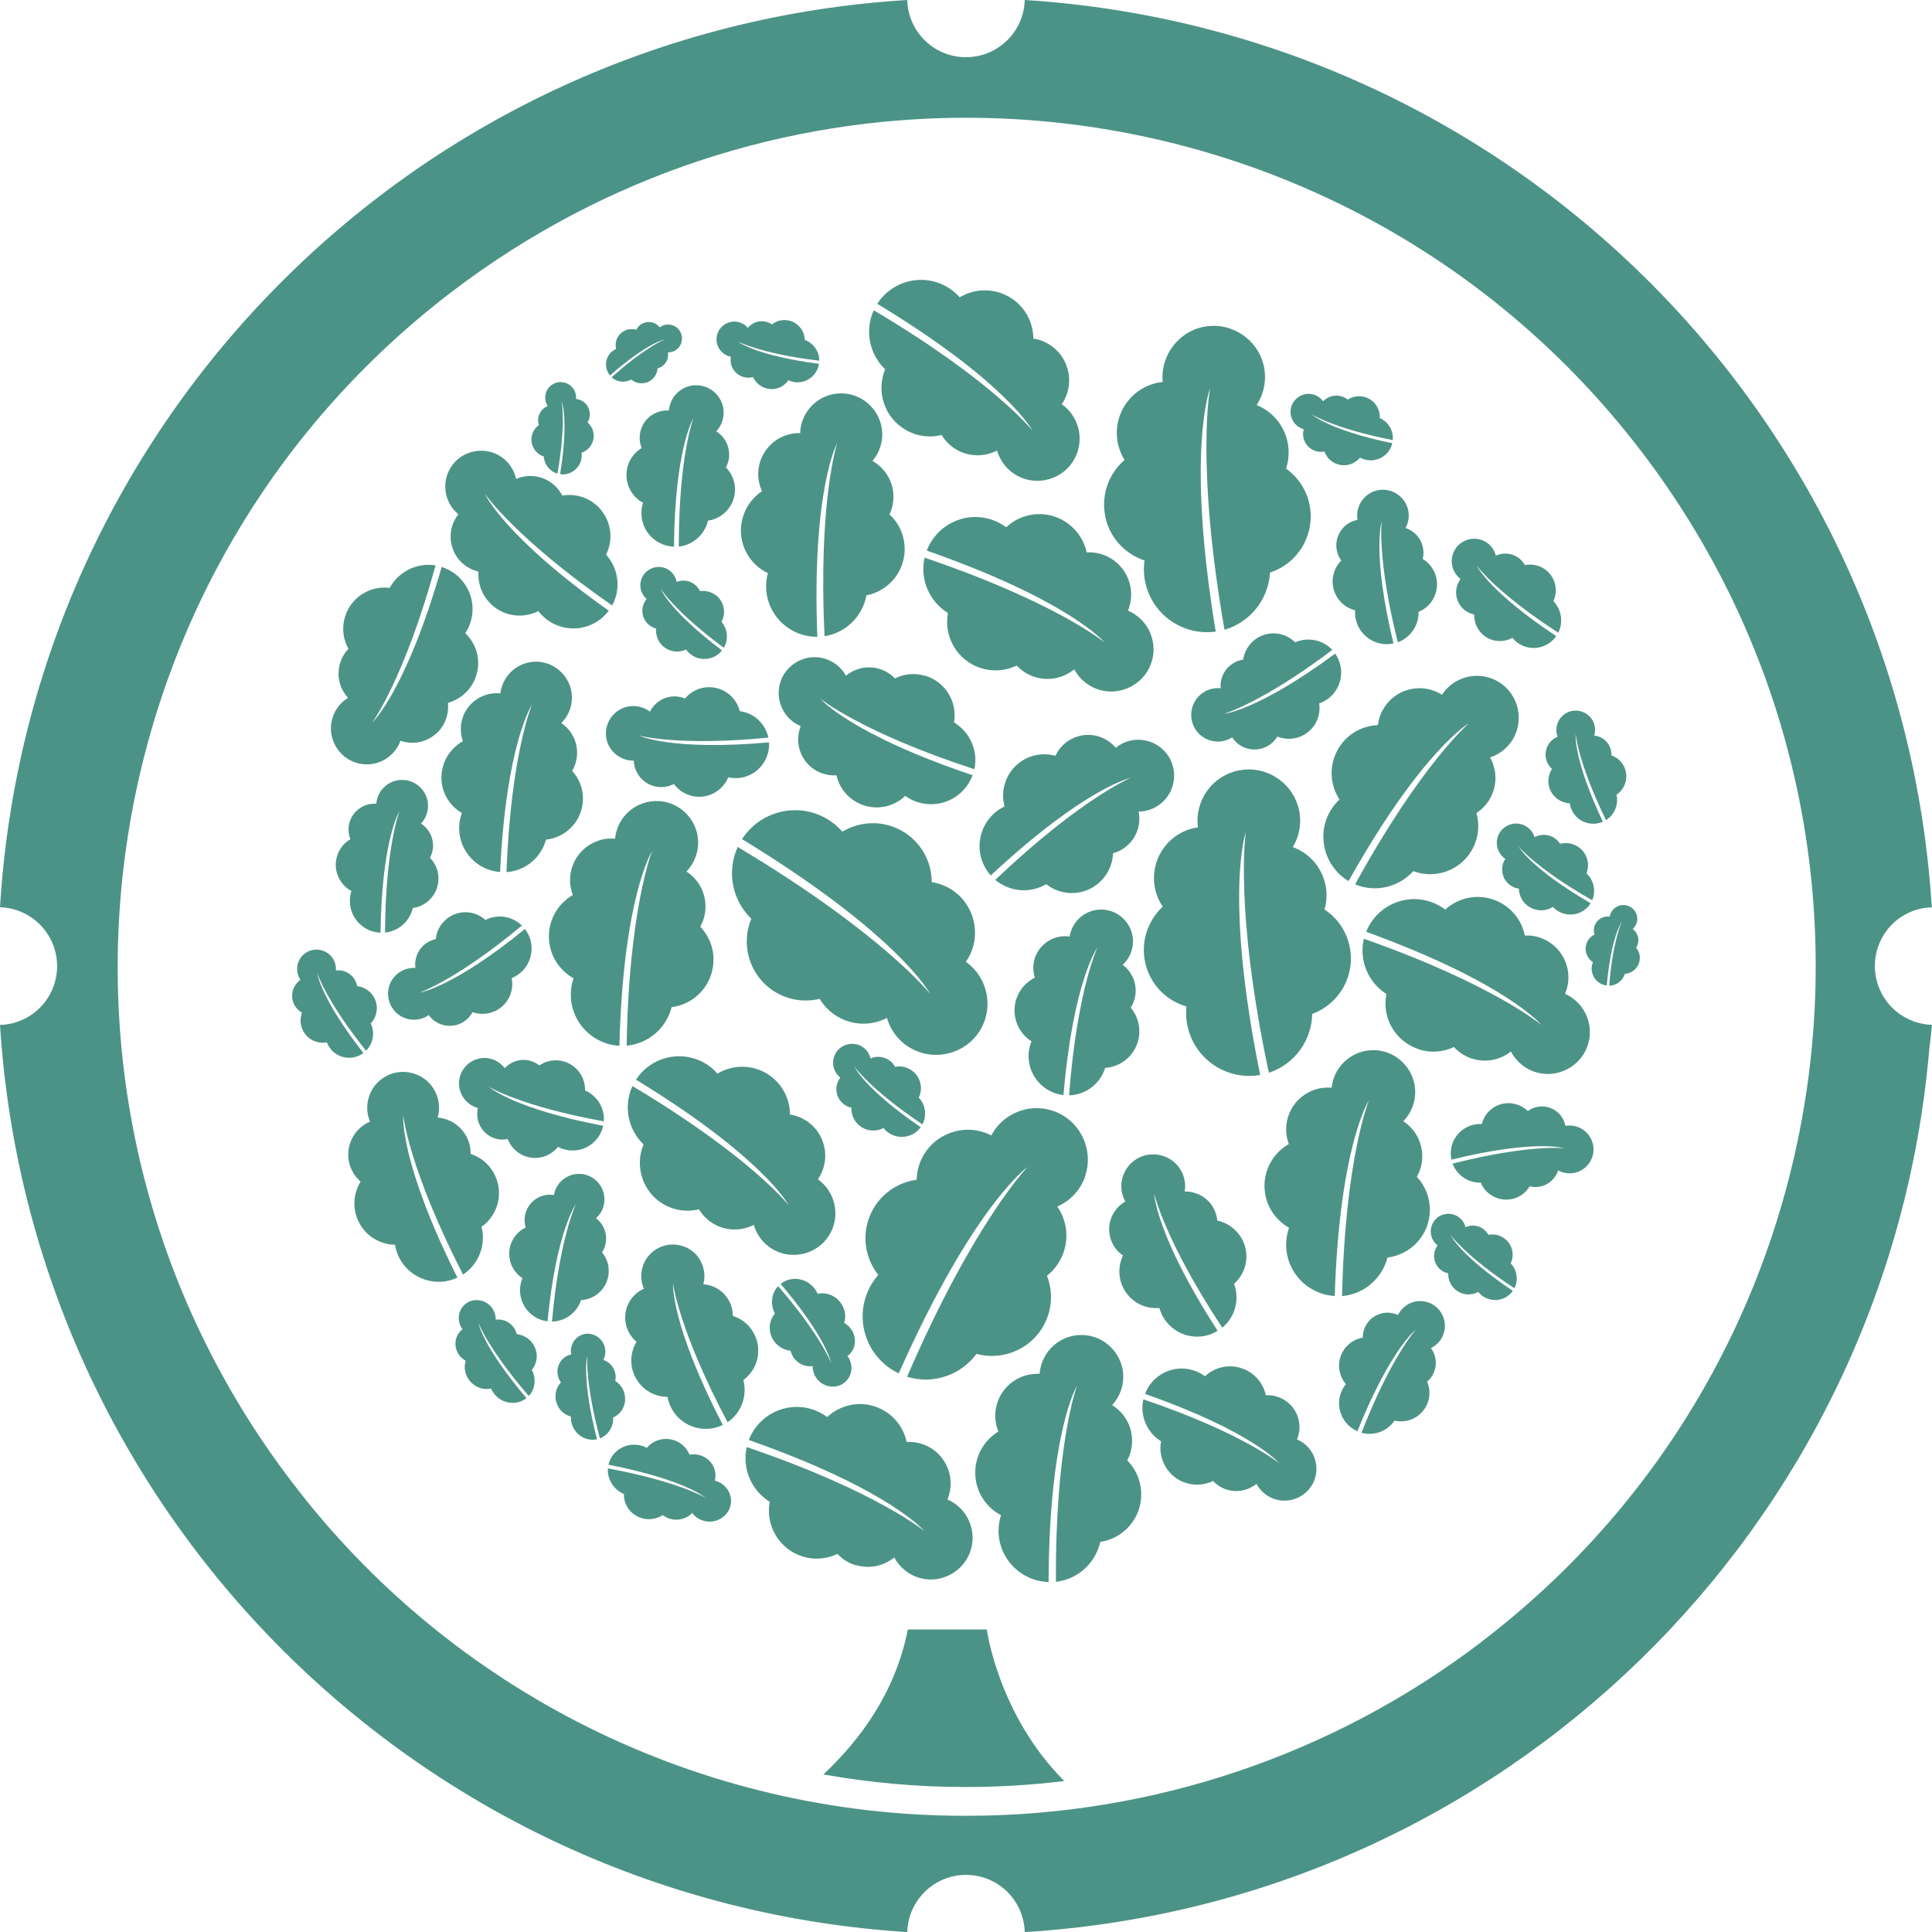 <?xml version="1.0" encoding="UTF-8"?><svg id="a" xmlns="http://www.w3.org/2000/svg" viewBox="0 0 200 200"><path d="M138.92,134.17c2.29-.19,4.16-1.83,4.71-3.99,2.47-.3,4.39-2.4,4.39-4.95,0-1.32-.52-2.52-1.35-3.41,.36-.63,.56-1.35,.56-2.13,0-1.51-.78-2.85-1.96-3.62,.83-.85,1.31-2.03,1.22-3.33-.15-2.13-1.89-3.87-4.02-4.02-2.38-.16-4.39,1.6-4.62,3.88-.13-.01-.25-.02-.38-.02-2.39,0-4.33,1.94-4.33,4.33,0,.54,.1,1.05,.28,1.52-1.5,.86-2.52,2.47-2.52,4.33s1.02,3.48,2.54,4.34c-.19,.55-.3,1.13-.3,1.74,0,2.84,2.22,5.16,5.03,5.32,.5-15.56,3.54-20.26,3.54-20.26,0,0-2.46,6-2.78,20.25Z" fill="#4c9387"/><path d="M146.85,108.62c1.25,.41,2.55,.29,3.66-.23,.49,.53,1.11,.95,1.85,1.19,1.44,.47,2.95,.15,4.05-.73,.55,1.05,1.52,1.88,2.78,2.2,2.07,.52,4.27-.59,5.07-2.57,.9-2.21-.15-4.67-2.25-5.6,.05-.12,.1-.24,.14-.36,.74-2.28-.5-4.72-2.77-5.47-.51-.17-1.03-.23-1.53-.21-.35-1.7-1.57-3.16-3.33-3.74-1.77-.58-3.63-.11-4.91,1.06-.46-.35-.98-.63-1.56-.82-2.7-.88-5.59,.51-6.62,3.12,14.63,5.32,18.15,9.66,18.15,9.66,0,0-4.93-4.2-18.39-8.94-.53,2.23,.44,4.52,2.33,5.72-.49,2.44,.91,4.92,3.34,5.71Z" fill="#4c9387"/><path d="M143.09,73.58c-.25,.48-.39,.98-.45,1.48-1.73,.07-3.38,1.03-4.23,2.68-.86,1.65-.7,3.56,.25,5.02-.42,.4-.79,.87-1.07,1.41-1.31,2.52-.4,5.6,2.01,7.04,7.62-13.58,12.48-16.35,12.48-16.35,0,0-4.94,4.19-11.8,16.69,2.12,.88,4.53,.29,6.02-1.37,2.33,.88,5-.1,6.17-2.37,.61-1.17,.7-2.47,.37-3.65,.6-.39,1.12-.94,1.48-1.63,.7-1.34,.62-2.88-.07-4.12,1.13-.37,2.1-1.2,2.62-2.39,.85-1.96,.11-4.31-1.71-5.42-2.04-1.24-4.63-.61-5.89,1.32-.11-.07-.22-.13-.33-.19-2.12-1.1-4.74-.28-5.84,1.85Z" fill="#4c9387"/><path d="M112.36,121.67c.81-2.49-.36-5.26-2.71-6.41-2.63-1.28-5.72-.21-7.03,2.28-.14-.07-.28-.14-.43-.2-2.72-1.1-5.82,.21-6.92,2.93-.25,.61-.37,1.24-.38,1.86-2.1,.28-4,1.65-4.85,3.75-.86,2.11-.44,4.43,.88,6.1-.47,.53-.86,1.15-1.14,1.84-1.31,3.23,.15,6.88,3.26,8.35,7.74-17.44,13.34-21.37,13.34-21.37,0,0-5.55,5.68-12.48,21.72,2.68,.83,5.56-.16,7.19-2.37,2.94,.8,6.09-.7,7.26-3.59,.61-1.5,.57-3.1,.03-4.49,.69-.55,1.26-1.28,1.62-2.16,.7-1.72,.43-3.59-.55-5.01,1.33-.58,2.43-1.7,2.92-3.22Z" fill="#4c9387"/><path d="M131.35,111.05c2.67-.87,4.44-3.35,4.49-6.09,2.86-1.05,4.56-4.09,3.84-7.13-.37-1.57-1.32-2.86-2.57-3.68,.25-.85,.29-1.77,.07-2.69-.43-1.81-1.73-3.18-3.35-3.77,.75-1.24,.99-2.79,.52-4.31-.77-2.5-3.34-4.09-5.92-3.66-2.89,.47-4.79,3.14-4.42,5.93-.15,.02-.31,.05-.46,.08-2.85,.67-4.62,3.53-3.95,6.39,.15,.64,.42,1.22,.76,1.74-1.55,1.45-2.31,3.66-1.79,5.87,.52,2.22,2.2,3.87,4.25,4.46-.07,.71-.04,1.43,.14,2.16,.8,3.39,4.1,5.52,7.49,4.93-3.78-18.7-1.48-25.15-1.48-25.15,0,0-1.24,7.84,2.38,24.93Z" fill="#4c9387"/><path d="M114.4,53.41c.44,2.24,2.06,3.94,4.08,4.61-.1,.7-.09,1.43,.06,2.17,.68,3.41,3.9,5.67,7.31,5.19-3.11-18.82-.58-25.19-.58-25.19,0,0-1.52,7.79,1.49,25,2.7-.78,4.56-3.19,4.71-5.92,2.9-.94,4.7-3.92,4.1-6.99-.31-1.59-1.22-2.9-2.44-3.77,.28-.84,.35-1.76,.17-2.69-.36-1.82-1.61-3.24-3.21-3.89,.79-1.22,1.09-2.75,.68-4.29-.68-2.52-3.19-4.2-5.78-3.87-2.9,.37-4.89,2.97-4.63,5.77-.15,.02-.31,.04-.47,.07-2.88,.57-4.75,3.37-4.18,6.24,.13,.64,.37,1.24,.7,1.76-1.6,1.39-2.44,3.57-2,5.8Z" fill="#4c9387"/><path d="M76.82,86.87c16.29,9.94,19.46,16.01,19.46,16.01,0,0-4.91-6.24-19.91-15.2-1.18,2.55-.56,5.54,1.41,7.43-1.18,2.81-.1,6.12,2.62,7.67,1.41,.8,3,.97,4.45,.62,.46,.76,1.1,1.41,1.93,1.88,1.61,.92,3.5,.89,5.04,.1,.4,1.39,1.37,2.63,2.81,3.31,2.36,1.13,5.27,.33,6.71-1.85,1.61-2.44,.95-5.64-1.35-7.27,.09-.13,.17-.26,.25-.4,1.45-2.55,.55-5.79-2-7.24-.57-.32-1.18-.52-1.79-.62,0-2.12-1.11-4.18-3.09-5.3-1.99-1.13-4.33-1.01-6.16,.08-.47-.53-1.03-1-1.68-1.37-3.03-1.72-6.84-.74-8.7,2.14Z" fill="#4c9387"/><path d="M68.74,124.69c1.14,.65,2.43,.79,3.62,.5,.37,.62,.9,1.15,1.57,1.53,1.31,.74,2.85,.72,4.1,.08,.33,1.13,1.12,2.13,2.28,2.69,1.92,.92,4.28,.27,5.45-1.5,1.31-1.98,.77-4.58-1.09-5.91,.07-.1,.14-.21,.2-.32,1.17-2.07,.45-4.71-1.63-5.88-.46-.26-.96-.43-1.46-.5,0-1.72-.91-3.4-2.51-4.31-1.61-.91-3.52-.82-5,.07-.38-.43-.83-.81-1.36-1.11-2.46-1.39-5.56-.61-7.07,1.74,13.23,8.07,15.81,13,15.81,13,0,0-3.99-5.07-16.18-12.34-.96,2.07-.46,4.5,1.15,6.04-.96,2.28-.08,4.98,2.13,6.23Z" fill="#4c9387"/><path d="M88.55,162c1.44,.45,2.93,.11,4.02-.77,.56,1.04,1.54,1.85,2.79,2.16,2.07,.5,4.24-.63,5.02-2.61,.87-2.21-.2-4.65-2.3-5.55,.05-.12,.09-.24,.13-.36,.72-2.27-.54-4.7-2.82-5.41-.51-.16-1.03-.22-1.53-.19-.36-1.68-1.59-3.13-3.35-3.69-1.77-.56-3.61-.07-4.88,1.11-.46-.34-.98-.62-1.56-.8-2.7-.85-5.56,.57-6.55,3.18,14.62,5.14,18.17,9.43,18.17,9.43,0,0-4.96-4.13-18.39-8.7-.5,2.23,.49,4.49,2.38,5.67-.46,2.43,.96,4.88,3.38,5.65,1.25,.4,2.54,.26,3.64-.26,.49,.53,1.12,.94,1.85,1.17Z" fill="#4c9387"/><path d="M117.19,149.02c-.04-1.51-.86-2.82-2.06-3.56,.8-.87,1.25-2.07,1.13-3.36-.21-2.12-2-3.82-4.13-3.9-2.39-.1-4.34,1.72-4.51,4.02-.13,0-.25-.01-.38,0-2.39,.07-4.28,2.07-4.21,4.46,.02,.54,.13,1.04,.32,1.51-1.48,.9-2.45,2.55-2.39,4.4,.05,1.86,1.12,3.45,2.66,4.26-.17,.55-.26,1.14-.25,1.75,.08,2.84,2.37,5.09,5.18,5.17,.05-15.57,2.95-20.35,2.95-20.35,0,0-2.28,6.07-2.19,20.33,2.28-.26,4.1-1.95,4.59-4.13,2.46-.37,4.32-2.52,4.24-5.07-.04-1.32-.59-2.5-1.45-3.37,.34-.64,.52-1.37,.5-2.14Z" fill="#4c9387"/><path d="M128.34,127.9c-.57-.83-1.42-1.35-2.33-1.55-.05-.55-.24-1.09-.57-1.58-.66-.95-1.72-1.45-2.8-1.42,.15-.89-.06-1.84-.68-2.62-1.02-1.27-2.86-1.61-4.26-.78-1.56,.93-2.06,2.9-1.21,4.44-.08,.05-.17,.1-.25,.15-1.5,1.04-1.87,3.1-.83,4.6,.23,.34,.52,.61,.84,.83-.57,1.19-.51,2.64,.3,3.81,.81,1.17,2.15,1.74,3.47,1.62,.12,.42,.3,.84,.57,1.22,1.23,1.78,3.63,2.27,5.46,1.15-6.44-9.97-6.57-14.22-6.57-14.22,0,0,1.06,4.82,7.05,13.89,1.35-1.11,1.81-2.95,1.22-4.54,1.42-1.26,1.71-3.4,.6-5Z" fill="#4c9387"/><path d="M114.4,110.55c1.89-.12,3.44-1.64,3.54-3.59,.05-1-.29-1.94-.89-2.65,.3-.46,.48-1.01,.51-1.6,.06-1.15-.48-2.2-1.34-2.83,.66-.61,1.08-1.49,1.07-2.48-.03-1.63-1.28-3.02-2.89-3.22-1.81-.22-3.4,1.04-3.67,2.77-.1-.01-.19-.02-.29-.03-1.82-.1-3.38,1.3-3.47,3.12-.02,.41,.04,.8,.15,1.17-1.18,.59-2.02,1.78-2.09,3.19-.08,1.42,.64,2.69,1.75,3.4-.17,.41-.27,.85-.3,1.31-.11,2.16,1.48,4.01,3.61,4.25,1.01-11.82,3.51-15.27,3.51-15.27,0,0-2.11,4.46-2.93,15.3,1.75-.05,3.24-1.22,3.74-2.85Z" fill="#4c9387"/><path d="M102.57,90.62c9.77-9.1,14.46-10.09,14.46-10.09,0,0-5.13,2.13-14,10.55,1.5,1.27,3.62,1.42,5.27,.45,1.67,1.32,4.11,1.22,5.66-.32,.8-.8,1.22-1.84,1.26-2.88,.6-.16,1.16-.48,1.63-.94,.92-.92,1.26-2.19,1.02-3.38,1.02,0,2.03-.43,2.76-1.27,1.21-1.38,1.22-3.49,.02-4.87-1.34-1.55-3.62-1.71-5.15-.46-.07-.08-.14-.17-.22-.24-1.45-1.46-3.8-1.46-5.26-.02-.33,.32-.58,.7-.76,1.09-1.43-.4-3.03-.04-4.16,1.08-1.13,1.13-1.5,2.73-1.11,4.16-.45,.22-.87,.5-1.24,.87-1.73,1.72-1.79,4.47-.2,6.27Z" fill="#4c9387"/><path d="M95.77,69.96c-1.08-.33-2.19-.2-3.13,.27-.43-.45-.97-.79-1.61-.99-1.24-.37-2.53-.06-3.46,.71-.49-.89-1.34-1.58-2.43-1.83-1.78-.41-3.64,.59-4.29,2.3-.72,1.91,.23,4,2.04,4.75-.04,.1-.08,.2-.11,.31-.59,1.97,.52,4.04,2.49,4.63,.44,.13,.89,.18,1.32,.15,.33,1.45,1.41,2.68,2.93,3.14,1.53,.46,3.11,.02,4.19-1.01,.4,.29,.86,.52,1.36,.67,2.33,.7,4.78-.55,5.61-2.81-12.65-4.26-15.75-7.91-15.75-7.91,0,0,4.31,3.5,15.94,7.29,.41-1.92-.47-3.86-2.11-4.85,.37-2.1-.88-4.19-2.97-4.83Z" fill="#4c9387"/><path d="M82.82,44.84c-.12,0-.25,0-.38,0-2.34,.17-4.11,2.2-3.94,4.54,.04,.53,.17,1.02,.38,1.47-1.41,.94-2.29,2.6-2.17,4.41,.13,1.82,1.24,3.34,2.78,4.07-.15,.55-.21,1.13-.17,1.73,.2,2.78,2.53,4.89,5.29,4.86-.59-15.26,2.06-20.07,2.06-20.07,0,0-1.99,6.04-1.31,20.01,2.22-.35,3.94-2.08,4.33-4.23,2.4-.46,4.13-2.65,3.95-5.14-.09-1.29-.68-2.43-1.56-3.24,.3-.64,.45-1.36,.4-2.12-.1-1.48-.96-2.73-2.16-3.41,.75-.89,1.14-2.08,.97-3.34-.29-2.07-2.11-3.66-4.21-3.66-2.34,0-4.19,1.87-4.25,4.12Z" fill="#4c9387"/><path d="M109.1,53.45c-1.79-.56-3.66-.07-4.94,1.13-.47-.35-1-.63-1.59-.81-2.73-.86-5.63,.58-6.63,3.23,14.81,5.18,18.41,9.51,18.41,9.51,0,0-5.02-4.17-18.64-8.78-.5,2.26,.5,4.55,2.42,5.73-.46,2.47,.98,4.94,3.43,5.71,1.27,.4,2.58,.26,3.69-.27,.5,.53,1.13,.95,1.88,1.18,1.46,.46,2.97,.11,4.07-.79,.57,1.05,1.56,1.87,2.83,2.18,2.09,.5,4.29-.64,5.08-2.65,.88-2.24-.21-4.7-2.34-5.61,.05-.12,.1-.24,.13-.36,.72-2.3-.56-4.75-2.86-5.48-.52-.16-1.04-.22-1.55-.19-.37-1.7-1.62-3.17-3.4-3.73Z" fill="#4c9387"/><path d="M93.81,44.54c1.16,.65,2.47,.79,3.66,.49,.38,.62,.91,1.16,1.59,1.54,1.33,.75,2.88,.72,4.15,.07,.34,1.15,1.14,2.16,2.32,2.72,1.94,.92,4.33,.26,5.51-1.54,1.32-2.01,.77-4.64-1.13-5.98,.07-.11,.14-.21,.21-.33,1.18-2.1,.44-4.77-1.67-5.95-.47-.27-.97-.43-1.48-.51-.01-1.75-.93-3.44-2.56-4.35-1.64-.92-3.57-.82-5.06,.08-.39-.44-.85-.82-1.38-1.12-2.5-1.4-5.63-.6-7.15,1.79,13.42,8.13,16.05,13.12,16.05,13.12,0,0-4.05-5.12-16.42-12.45-.96,2.1-.45,4.55,1.18,6.11-.96,2.32-.07,5.04,2.18,6.3Z" fill="#4c9387"/><path d="M47.46,53.23c-.07,.09-.13,.17-.2,.27-1.13,1.71-.66,4.02,1.05,5.15,.38,.25,.8,.42,1.22,.52-.1,1.48,.58,2.97,1.9,3.85,1.33,.88,2.98,.91,4.3,.24,.3,.39,.67,.75,1.11,1.04,2.03,1.34,4.74,.85,6.18-1.08-10.89-7.72-12.82-12.1-12.82-12.1,0,0,3.13,4.59,13.17,11.56,.94-1.73,.66-3.84-.63-5.26,.96-1.91,.36-4.27-1.46-5.48-.94-.62-2.04-.82-3.08-.64-.28-.55-.7-1.04-1.26-1.41-1.08-.72-2.4-.79-3.51-.31-.22-.99-.83-1.9-1.8-2.45-1.59-.9-3.66-.48-4.77,.97-1.24,1.63-.93,3.89,.59,5.14Z" fill="#4c9387"/><path d="M45.69,80.41c-.02,1.6,.83,3,2.12,3.75-.17,.47-.27,.97-.28,1.49-.04,2.44,1.84,4.45,4.24,4.62,.63-13.33,3.3-17.32,3.3-17.32,0,0-2.18,5.11-2.64,17.33,1.96-.13,3.59-1.51,4.09-3.36,2.12-.22,3.79-2,3.83-4.18,.02-1.13-.41-2.16-1.12-2.94,.31-.53,.5-1.15,.51-1.82,.02-1.3-.63-2.45-1.63-3.13,.72-.72,1.15-1.72,1.09-2.84-.1-1.83-1.57-3.34-3.39-3.5-2.04-.17-3.78,1.31-4.01,3.27-.11-.01-.22-.02-.33-.02-2.05-.03-3.74,1.61-3.77,3.66,0,.46,.07,.9,.22,1.31-1.3,.72-2.19,2.09-2.22,3.68Z" fill="#4c9387"/><path d="M34.31,74.76c-.32,1.8,.76,3.61,2.5,4.18,1.95,.64,3.98-.41,4.65-2.26,.1,.04,.21,.07,.31,.1,1.99,.5,4.01-.71,4.51-2.7,.11-.45,.13-.89,.09-1.32,1.43-.4,2.61-1.53,3-3.07,.39-1.55-.12-3.11-1.2-4.14,.27-.41,.48-.88,.61-1.39,.6-2.36-.77-4.75-3.06-5.47-3.68,12.83-7.18,16.1-7.18,16.1,0,0,3.3-4.47,6.55-16.26-1.94-.32-3.84,.65-4.75,2.33-2.12-.27-4.15,1.07-4.68,3.19-.28,1.1-.1,2.2,.41,3.12-.43,.45-.75,1.01-.91,1.65-.32,1.26,.05,2.53,.87,3.42-.87,.53-1.52,1.41-1.71,2.51Z" fill="#4c9387"/><path d="M69.53,104.26c2.46-.31,4.35-2.41,4.33-4.95,0-1.31-.53-2.5-1.37-3.38,.35-.63,.55-1.35,.54-2.12,0-1.51-.79-2.83-1.97-3.59,.82-.85,1.29-2.03,1.2-3.32-.16-2.12-1.9-3.84-4.02-3.97-2.37-.15-4.36,1.61-4.57,3.89-.13-.01-.25-.02-.38-.02-2.38,.01-4.3,1.96-4.28,4.34,0,.53,.11,1.04,.29,1.51-1.49,.86-2.49,2.48-2.48,4.32,.01,1.85,1.04,3.46,2.55,4.3-.18,.54-.29,1.13-.28,1.73,.02,2.83,2.24,5.11,5.03,5.26,.4-15.48,3.39-20.17,3.39-20.17,0,0-2.41,5.98-2.64,20.16,2.27-.21,4.12-1.84,4.66-4Z" fill="#4c9387"/><path d="M134.27,148.99c.04-.09,.07-.18,.1-.27,.55-1.74-.42-3.59-2.16-4.14-.39-.12-.79-.17-1.17-.14-.28-1.29-1.22-2.4-2.57-2.82-1.35-.43-2.77-.05-3.73,.85-.35-.26-.75-.47-1.2-.61-2.07-.65-4.26,.44-5.01,2.44,11.2,3.92,13.92,7.2,13.92,7.2,0,0-3.8-3.16-14.09-6.64-.38,1.71,.38,3.44,1.83,4.34-.35,1.86,.74,3.74,2.59,4.32,.96,.3,1.95,.2,2.79-.21,.38,.4,.86,.72,1.42,.89,1.1,.35,2.25,.08,3.08-.59,.43,.79,1.18,1.42,2.14,1.65,1.58,.38,3.25-.49,3.84-2,.66-1.69-.16-3.56-1.77-4.25Z" fill="#4c9387"/><path d="M148.07,134.91c-1.29-.57-2.76,0-3.35,1.22-.07-.03-.14-.06-.21-.09-1.33-.48-2.8,.2-3.28,1.53-.11,.3-.16,.6-.15,.9-1.01,.17-1.9,.86-2.28,1.89-.38,1.03-.14,2.14,.53,2.92-.22,.27-.39,.57-.52,.91-.58,1.58,.19,3.31,1.71,3.97,3.43-8.54,6.06-10.53,6.06-10.53,0,0-2.58,2.83-5.64,10.69,1.31,.36,2.68-.17,3.42-1.26,1.43,.34,2.92-.44,3.44-1.86,.27-.73,.22-1.5-.06-2.17,.32-.28,.59-.64,.74-1.07,.31-.84,.14-1.74-.35-2.41,.63-.3,1.14-.86,1.35-1.6,.35-1.21-.26-2.53-1.42-3.04Z" fill="#4c9387"/><path d="M162.05,116.55c-.01-.07-.03-.14-.05-.21-.37-1.32-1.74-2.08-3.05-1.71-.29,.08-.56,.22-.79,.39-.7-.69-1.75-1-2.77-.72-1.02,.29-1.76,1.1-1.99,2.06-.33-.02-.67,.01-1,.11-1.56,.44-2.49,2.02-2.15,3.58,8.63-2.13,11.68-1.19,11.68-1.19,0,0-3.67-.42-11.56,1.6,.46,1.23,1.65,2,2.92,1.97,.54,1.31,1.99,2.04,3.4,1.65,.73-.2,1.3-.67,1.66-1.27,.4,.1,.83,.1,1.26-.02,.83-.23,1.44-.87,1.69-1.63,.59,.32,1.32,.41,2.02,.16,1.15-.41,1.84-1.63,1.59-2.83-.28-1.33-1.56-2.17-2.85-1.94Z" fill="#4c9387"/><path d="M155.6,128.11c-.47-.29-1.02-.38-1.52-.28-.15-.27-.36-.5-.64-.68-.54-.34-1.19-.36-1.73-.11-.12-.49-.43-.92-.92-1.18-.79-.42-1.81-.19-2.33,.54-.59,.82-.41,1.93,.36,2.52-.03,.04-.06,.09-.09,.13-.53,.86-.27,1.98,.58,2.52,.19,.12,.4,.2,.61,.24-.03,.73,.32,1.45,.99,1.87,.67,.42,1.47,.41,2.12,.06,.15,.19,.34,.36,.56,.5,1.02,.63,2.34,.36,3.02-.61-5.45-3.65-6.46-5.79-6.46-5.79,0,0,1.6,2.22,6.62,5.52,.44-.86,.27-1.89-.38-2.58,.45-.95,.12-2.1-.79-2.67Z" fill="#4c9387"/><path d="M56.29,47.25c.05,.82,.61,1.55,1.42,1.78,.9-5.18,.43-7.53,.43-7.53,0,0,.77,1.92-.16,7.59,1.03,.14,2-.54,2.2-1.57,.04-.22,.05-.44,.02-.65,.61-.2,1.09-.72,1.23-1.39,.13-.67-.12-1.33-.61-1.75,.1-.16,.17-.34,.21-.53,.17-.87-.39-1.71-1.26-1.88-.05,0-.09-.02-.14-.02,.08-.84-.52-1.62-1.4-1.73-.78-.1-1.54,.41-1.74,1.17-.12,.46-.03,.93,.21,1.29-.48,.2-.86,.62-.97,1.17-.05,.28-.03,.56,.05,.81-.37,.26-.64,.66-.73,1.14-.18,.92,.36,1.82,1.24,2.1Z" fill="#4c9387"/><path d="M74.02,61.57c-.47-.33-1.03-.45-1.56-.38-.14-.29-.34-.54-.62-.74-.54-.38-1.21-.44-1.79-.21-.09-.51-.4-.98-.88-1.28-.8-.48-1.86-.3-2.45,.42-.66,.81-.54,1.97,.22,2.63-.04,.04-.07,.09-.1,.13-.6,.86-.4,2.04,.46,2.64,.19,.14,.4,.23,.62,.28-.07,.75,.25,1.53,.91,1.99,.67,.47,1.5,.51,2.19,.19,.15,.21,.33,.39,.55,.55,1.02,.72,2.41,.51,3.17-.46-5.44-4.1-6.35-6.37-6.35-6.37,0,0,1.52,2.39,6.54,6.1,.51-.87,.39-1.95-.24-2.69,.52-.96,.25-2.17-.66-2.82Z" fill="#4c9387"/><path d="M68.85,35.12s-2.01,.77-5.54,3.94c.57,.51,1.39,.59,2.04,.23,.63,.53,1.58,.52,2.2-.06,.32-.3,.49-.7,.52-1.1,.23-.06,.46-.17,.64-.35,.37-.34,.51-.84,.43-1.3,.39,0,.79-.14,1.08-.46,.48-.52,.51-1.34,.06-1.89-.5-.61-1.39-.7-1.99-.24-.03-.03-.05-.07-.08-.1-.54-.58-1.46-.61-2.04-.06-.13,.12-.23,.26-.3,.41-.55-.17-1.17-.05-1.62,.38-.45,.42-.61,1.04-.47,1.6-.18,.08-.34,.19-.49,.32-.69,.65-.74,1.71-.14,2.43,3.88-3.42,5.71-3.75,5.71-3.75Z" fill="#4c9387"/><path d="M142.64,50.75c-1.45,.29-2.35,1.67-2.11,3.07-.08,.01-.15,.03-.23,.05-1.43,.39-2.26,1.87-1.87,3.29,.09,.32,.23,.61,.42,.86-.75,.76-1.09,1.89-.79,2.99,.31,1.11,1.18,1.91,2.22,2.17-.02,.36,0,.72,.11,1.09,.47,1.69,2.17,2.71,3.86,2.34-2.25-9.35-1.22-12.64-1.22-12.64,0,0-.48,3.97,1.67,12.52,1.33-.49,2.18-1.77,2.15-3.15,1.42-.58,2.22-2.15,1.8-3.67-.22-.79-.72-1.41-1.37-1.81,.11-.43,.11-.9-.02-1.36-.25-.9-.93-1.57-1.76-1.84,.35-.64,.45-1.43,.18-2.18-.44-1.24-1.76-2-3.05-1.73Z" fill="#4c9387"/><path d="M134.07,66.49c-1.12-1.12-2.93-1.25-4.21-.24-.66,.52-1.05,1.25-1.17,2.03-.45,.07-.9,.26-1.29,.56-.76,.6-1.12,1.51-1.04,2.41-.75-.08-1.54,.15-2.15,.71-1.01,.92-1.19,2.47-.42,3.6,.86,1.26,2.53,1.56,3.77,.78,.04,.07,.09,.13,.14,.2,.95,1.2,2.68,1.4,3.88,.45,.27-.21,.48-.47,.65-.74,1.02,.41,2.23,.28,3.16-.45,.93-.74,1.34-1.89,1.17-2.98,.35-.12,.68-.3,.99-.54,1.42-1.12,1.7-3.15,.67-4.62-7.98,5.9-11.53,6.24-11.53,6.24,0,0,3.97-1.14,11.23-6.62-1-1.07-2.56-1.36-3.86-.78Z" fill="#4c9387"/><path d="M151.08,60.12c-.67,1.09-.33,2.52,.76,3.19,.24,.15,.51,.25,.77,.3-.03,.93,.42,1.84,1.26,2.36,.85,.52,1.87,.51,2.69,.06,.2,.24,.43,.45,.71,.62,1.29,.8,2.97,.44,3.83-.8-6.95-4.6-8.24-7.3-8.24-7.3,0,0,2.04,2.8,8.45,6.95,.55-1.1,.33-2.41-.5-3.27,.56-1.21,.14-2.67-1.02-3.39-.6-.37-1.29-.47-1.93-.34-.19-.34-.46-.64-.81-.85-.69-.43-1.52-.44-2.2-.13-.15-.62-.56-1.17-1.17-1.49-1.01-.53-2.29-.23-2.96,.7-.74,1.04-.51,2.45,.47,3.2-.04,.05-.08,.11-.12,.17Z" fill="#4c9387"/><path d="M161.24,76.27c-.05,.02-.11,.05-.16,.07-.98,.51-1.37,1.71-.86,2.69,.11,.22,.26,.41,.44,.57-.44,.67-.51,1.55-.12,2.31,.39,.76,1.16,1.21,1.96,1.25,.04,.26,.12,.53,.25,.78,.6,1.17,2,1.65,3.18,1.12-3.08-6.49-2.82-9.06-2.82-9.06,0,0,.26,2.98,3.14,8.9,.9-.56,1.32-1.63,1.09-2.63,.95-.64,1.3-1.91,.76-2.96-.28-.54-.74-.92-1.28-1.11,.01-.33-.06-.67-.22-.99-.32-.62-.92-1-1.57-1.07,.16-.52,.11-1.11-.2-1.62-.51-.84-1.59-1.19-2.5-.8-1.01,.44-1.46,1.58-1.08,2.57Z" fill="#4c9387"/><path d="M164.82,93.2c.42-.97,.17-2.09-.59-2.79,.42-1.07-.01-2.31-1.05-2.86-.54-.29-1.14-.34-1.68-.2-.18-.28-.43-.52-.74-.69-.62-.33-1.33-.31-1.9,0-.16-.52-.54-.98-1.09-1.23-.9-.41-1.99-.08-2.51,.75-.59,.93-.31,2.13,.57,2.73-.03,.05-.06,.1-.09,.15-.52,.97-.16,2.19,.81,2.71,.22,.12,.45,.19,.68,.22,.02,.8,.45,1.56,1.21,1.97,.76,.41,1.64,.35,2.32-.08,.18,.2,.39,.37,.64,.5,1.15,.62,2.58,.23,3.26-.88-6.21-3.61-7.46-5.87-7.46-5.87,0,0,1.9,2.31,7.62,5.56Z" fill="#4c9387"/><path d="M169.6,97.4c.03-.5-.2-.95-.58-1.23,.29-.26,.47-.64,.47-1.07,0-.71-.55-1.31-1.25-1.4-.78-.1-1.48,.44-1.6,1.19-.04,0-.08-.01-.13-.01-.79-.05-1.47,.56-1.51,1.35-.01,.18,.01,.35,.06,.51-.51,.25-.88,.77-.91,1.38-.04,.61,.27,1.17,.75,1.48-.07,.18-.12,.37-.13,.57-.05,.94,.63,1.74,1.56,1.85,.46-5.12,1.56-6.61,1.56-6.61,0,0-.93,1.93-1.31,6.63,.76-.02,1.41-.52,1.63-1.23,.82-.05,1.49-.71,1.54-1.55,.03-.44-.12-.84-.38-1.15,.13-.2,.21-.44,.23-.69Z" fill="#4c9387"/><path d="M134.96,44.44c-.01,.05-.03,.11-.04,.16-.18,1.01,.51,1.98,1.52,2.15,.23,.04,.45,.03,.67,0,.25,.7,.86,1.25,1.65,1.38,.79,.14,1.55-.18,2.03-.76,.22,.12,.46,.21,.72,.25,1.2,.21,2.35-.57,2.62-1.74-6.56-1.35-8.33-2.98-8.33-2.98,0,0,2.36,1.48,8.38,2.66,.09-.98-.47-1.9-1.35-2.29,.06-1.07-.69-2.04-1.78-2.22-.56-.1-1.1,.03-1.54,.32-.24-.2-.53-.34-.86-.39-.64-.11-1.26,.12-1.68,.56-.3-.41-.77-.7-1.32-.76-.91-.09-1.78,.52-2,1.41-.24,1,.36,1.98,1.31,2.24Z" fill="#4c9387"/><path d="M75.66,36.93c0,.05-.02,.11-.02,.16-.1,1.01,.65,1.91,1.66,2,.23,.02,.45,0,.65-.06,.3,.67,.94,1.16,1.73,1.24,.79,.08,1.51-.29,1.93-.9,.22,.1,.47,.17,.72,.2,1.2,.11,2.27-.73,2.45-1.91-6.55-.84-8.41-2.31-8.41-2.31,0,0,2.43,1.28,8.44,1.99,.01-.97-.61-1.83-1.5-2.15-.03-1.06-.84-1.95-1.91-2.05-.56-.05-1.08,.12-1.49,.44-.25-.18-.55-.29-.88-.32-.64-.06-1.23,.21-1.61,.68-.32-.38-.81-.64-1.36-.65-.91-.02-1.71,.64-1.86,1.53-.17,1,.5,1.92,1.45,2.11Z" fill="#4c9387"/><path d="M60.56,112.9c.06-1.51-1.03-2.86-2.56-3.1-.79-.12-1.56,.07-2.17,.49-.34-.27-.76-.46-1.22-.54-.91-.14-1.78,.2-2.36,.83-.43-.58-1.1-.98-1.88-1.05-1.29-.11-2.5,.77-2.79,2.03-.32,1.41,.55,2.78,1.9,3.14-.02,.08-.04,.15-.05,.23-.22,1.44,.76,2.78,2.19,3.01,.32,.05,.64,.04,.94-.03,.37,.98,1.25,1.75,2.36,1.92,1.12,.18,2.19-.29,2.84-1.11,.31,.17,.65,.28,1.02,.34,1.71,.27,3.3-.85,3.66-2.52-9.29-1.76-11.83-4.03-11.83-4.03,0,0,3.37,2.04,11.9,3.57,.1-1.39-.71-2.67-1.95-3.2Z" fill="#4c9387"/><path d="M60.15,134.59c1.51-.08,2.76-1.28,2.86-2.82,.05-.8-.21-1.55-.69-2.12,.24-.37,.39-.8,.42-1.27,.06-.92-.36-1.76-1.04-2.27,.54-.48,.88-1.18,.87-1.97,0-1.3-.99-2.42-2.27-2.6-1.44-.19-2.72,.79-2.96,2.17-.08-.01-.15-.02-.23-.03-1.45-.1-2.71,1-2.8,2.46-.02,.33,.02,.64,.11,.93-.95,.46-1.63,1.4-1.7,2.52-.07,1.13,.48,2.15,1.37,2.73-.14,.32-.23,.67-.25,1.04-.11,1.72,1.14,3.22,2.84,3.42,.92-9.41,2.95-12.14,2.95-12.14,0,0-1.73,3.54-2.49,12.17,1.39-.03,2.59-.94,3.01-2.23Z" fill="#4c9387"/><path d="M89.18,116.68c.71,.45,1.58,.46,2.28,.09,.16,.21,.36,.39,.59,.54,1.09,.69,2.51,.41,3.26-.62-5.83-3.99-6.88-6.29-6.88-6.29,0,0,1.69,2.4,7.06,6,.48-.92,.32-2.04-.38-2.77,.49-1.02,.16-2.26-.82-2.88-.5-.32-1.09-.42-1.63-.31-.15-.29-.38-.54-.68-.73-.58-.37-1.28-.4-1.86-.14-.12-.52-.46-1-.97-1.28-.85-.46-1.94-.22-2.52,.55-.64,.87-.46,2.07,.36,2.71-.04,.05-.07,.09-.1,.14-.58,.91-.32,2.13,.6,2.71,.21,.13,.43,.22,.65,.26-.04,.78,.33,1.57,1.04,2.02Z" fill="#4c9387"/><path d="M64.63,144.2c-.16-.54-.5-.97-.94-1.24,.07-.3,.06-.62-.03-.93-.18-.62-.64-1.07-1.2-1.25,.23-.44,.28-.98,.09-1.5-.31-.85-1.2-1.36-2.06-1.18-.96,.21-1.54,1.15-1.36,2.11-.05,.01-.1,.02-.15,.04-.94,.27-1.48,1.29-1.2,2.26,.06,.22,.16,.42,.29,.59-.49,.52-.7,1.3-.48,2.06,.22,.76,.82,1.31,1.51,1.48,0,.24,.02,.5,.09,.75,.34,1.16,1.49,1.85,2.61,1.6-1.64-6.41-1-8.67-1-8.67,0,0-.26,2.73,1.3,8.58,.88-.34,1.42-1.22,1.38-2.17,.94-.4,1.45-1.48,1.14-2.52Z" fill="#4c9387"/><path d="M87.97,137.41c-.17-.19-.37-.34-.58-.45,.24-.76,.07-1.64-.52-2.29-.59-.65-1.45-.91-2.23-.74-.11-.25-.26-.49-.45-.7-.9-.99-2.39-1.12-3.38-.32,4.76,5.6,5.22,8.17,5.22,8.17,0,0-1.07-2.85-5.48-7.94-.71,.77-.83,1.91-.33,2.84-.74,.86-.72,2.18,.08,3.07,.42,.46,.97,.72,1.54,.78,.08,.33,.24,.64,.48,.92,.48,.53,1.16,.76,1.81,.67-.01,.55,.2,1.11,.64,1.54,.72,.7,1.86,.78,2.63,.18,.86-.67,.98-1.9,.33-2.77,.05-.03,.09-.07,.14-.11,.81-.73,.85-2,.09-2.84Z" fill="#4c9387"/><path d="M54.97,138.86c-.4-.44-.93-.69-1.47-.74-.08-.31-.23-.62-.46-.87-.46-.51-1.11-.72-1.72-.64,.01-.52-.19-1.06-.61-1.47-.69-.67-1.78-.74-2.51-.17-.82,.64-.93,1.81-.32,2.64-.04,.03-.09,.07-.13,.11-.77,.7-.81,1.91-.09,2.71,.16,.18,.35,.32,.55,.43-.23,.73-.07,1.56,.5,2.18,.56,.62,1.38,.86,2.13,.71,.1,.24,.25,.46,.43,.67,.86,.95,2.27,1.07,3.23,.31-4.54-5.34-4.98-7.79-4.98-7.79,0,0,1.02,2.72,5.22,7.57,.68-.73,.79-1.82,.31-2.71,.71-.82,.69-2.08-.08-2.93Z" fill="#4c9387"/><path d="M74,153.26c.02-.06,.03-.12,.04-.19,.19-1.18-.64-2.29-1.86-2.49-.27-.04-.54-.04-.8,.01-.32-.81-1.06-1.44-2.01-1.6-.95-.15-1.86,.22-2.41,.89-.26-.14-.55-.24-.86-.29-1.45-.23-2.81,.67-3.11,2.04,7.89,1.53,10.04,3.41,10.04,3.41,0,0-2.86-1.7-10.1-3.03-.08,1.14,.6,2.2,1.66,2.65-.05,1.24,.87,2.36,2.17,2.57,.67,.11,1.32-.05,1.85-.39,.29,.23,.65,.39,1.04,.45,.77,.12,1.51-.15,2-.66,.37,.48,.93,.81,1.6,.88,1.1,.1,2.12-.61,2.37-1.65,.27-1.16-.46-2.29-1.61-2.59Z" fill="#4c9387"/><path d="M78.01,137.97c-.49-.87-1.27-1.47-2.15-1.75,0-.55-.13-1.1-.42-1.61-.56-1-1.56-1.59-2.63-1.66,.23-.86,.11-1.82-.42-2.65-.88-1.35-2.67-1.85-4.13-1.16-1.63,.77-2.3,2.67-1.61,4.27-.09,.04-.17,.08-.26,.13-1.58,.88-2.14,2.88-1.25,4.46,.2,.35,.45,.65,.75,.9-.67,1.12-.75,2.56-.06,3.78,.69,1.23,1.96,1.92,3.27,1.92,.08,.43,.22,.86,.45,1.26,1.05,1.87,3.37,2.58,5.28,1.65-5.42-10.44-5.16-14.65-5.16-14.65,0,0,.6,4.86,5.65,14.37,1.43-.97,2.06-2.74,1.63-4.37,1.52-1.11,2.01-3.2,1.06-4.88Z" fill="#4c9387"/><path d="M32.85,100.75s.91,2.86,5.04,8.02c.76-.75,.93-1.89,.49-2.82,.79-.84,.85-2.16,.09-3.06-.39-.47-.93-.74-1.5-.81-.06-.33-.2-.65-.43-.92-.45-.54-1.12-.78-1.77-.7,.04-.55-.14-1.11-.56-1.55-.69-.71-1.82-.81-2.62-.23-.9,.65-1.08,1.87-.49,2.75-.05,.03-.1,.07-.14,.11-.85,.71-.96,1.98-.25,2.83,.16,.19,.35,.34,.55,.46-.28,.75-.16,1.63,.39,2.29,.55,.66,1.4,.93,2.19,.79,.1,.25,.23,.49,.41,.71,.85,1.01,2.32,1.17,3.37,.39-4.45-5.68-4.77-8.25-4.77-8.25Z" fill="#4c9387"/><path d="M62.72,76.04c.08,1.56,1.38,2.73,2.89,2.7,0,.08,0,.17,.02,.25,.19,1.55,1.6,2.66,3.16,2.47,.35-.04,.67-.15,.97-.3,.68,.91,1.8,1.44,3.01,1.3,1.21-.15,2.18-.94,2.62-1.99,.37,.08,.76,.1,1.16,.06,1.85-.22,3.17-1.85,3.06-3.68-10.15,.9-13.44-.7-13.44-.7,0,0,4.09,1.12,13.37,.21-.3-1.47-1.51-2.56-2.96-2.74-.39-1.58-1.9-2.66-3.56-2.46-.86,.1-1.59,.53-2.11,1.15-.44-.18-.92-.26-1.43-.2-.98,.12-1.79,.73-2.2,1.56-.62-.47-1.42-.69-2.26-.53-1.37,.26-2.37,1.53-2.29,2.92Z" fill="#4c9387"/><path d="M69.24,42.49c-.08,0-.17,0-.25,0-1.57,.04-2.81,1.33-2.77,2.9,0,.35,.08,.68,.21,.99-.97,.58-1.61,1.66-1.58,2.87,.03,1.22,.72,2.26,1.72,2.8-.12,.36-.18,.74-.17,1.14,.04,1.86,1.53,3.34,3.37,3.4,.09-10.19,2.01-13.3,2.01-13.3,0,0-1.52,3.96-1.51,13.29,1.49-.16,2.69-1.26,3.02-2.68,1.61-.23,2.83-1.63,2.8-3.3-.02-.86-.38-1.64-.94-2.21,.22-.42,.35-.89,.33-1.4-.02-.99-.55-1.85-1.33-2.34,.53-.57,.83-1.35,.75-2.2-.13-1.39-1.29-2.5-2.69-2.57-1.56-.07-2.85,1.11-2.96,2.61Z" fill="#4c9387"/><path d="M44.38,105.08c.05,.06,.09,.13,.15,.19,.97,1.12,2.67,1.24,3.79,.26,.25-.22,.45-.47,.6-.75,1.01,.35,2.18,.17,3.05-.58,.87-.76,1.21-1.89,1-2.95,.33-.13,.65-.32,.93-.57,1.33-1.16,1.5-3.14,.44-4.51-7.47,6.09-10.9,6.58-10.9,6.58,0,0,3.8-1.29,10.59-6.94-1.02-.99-2.54-1.2-3.78-.58-1.14-1.03-2.9-1.08-4.09-.04-.62,.54-.97,1.26-1.04,2.02-.44,.09-.86,.29-1.22,.6-.71,.62-1.01,1.52-.9,2.39-.73-.04-1.48,.21-2.05,.78-.94,.93-1.04,2.45-.24,3.51,.89,1.18,2.53,1.4,3.69,.58Z" fill="#4c9387"/><path d="M41.75,115.52s.6,5.53,6.18,16.42c1.65-1.08,2.39-3.08,1.92-4.94,1.74-1.23,2.33-3.6,1.29-5.53-.54-1-1.42-1.69-2.42-2.02,.01-.62-.13-1.25-.45-1.83-.62-1.14-1.75-1.83-2.96-1.93,.28-.98,.16-2.07-.44-3.01-.98-1.55-3.01-2.15-4.67-1.39-1.87,.85-2.66,3-1.9,4.82-.1,.04-.2,.09-.3,.14-1.81,.98-2.48,3.24-1.5,5.04,.22,.41,.51,.75,.83,1.03-.78,1.26-.89,2.9-.13,4.3,.76,1.41,2.2,2.21,3.69,2.24,.08,.49,.24,.98,.49,1.44,1.16,2.14,3.79,2.98,5.97,1.96-5.98-11.95-5.61-16.74-5.61-16.74Z" fill="#4c9387"/><path d="M42.73,94c1.53-.21,2.69-1.53,2.66-3.11-.01-.82-.35-1.55-.88-2.09,.21-.39,.33-.84,.32-1.32-.02-.94-.51-1.75-1.25-2.22,.5-.53,.79-1.27,.72-2.08-.11-1.32-1.21-2.38-2.53-2.44-1.48-.08-2.7,1.04-2.82,2.46-.08,0-.16,0-.24,0-1.48,.03-2.66,1.25-2.63,2.73,0,.33,.08,.65,.19,.94-.92,.55-1.53,1.56-1.51,2.71,.02,1.15,.67,2.14,1.62,2.66-.11,.34-.17,.7-.16,1.08,.03,1.76,1.43,3.17,3.17,3.23,.13-9.64,1.96-12.58,1.96-12.58,0,0-1.45,3.74-1.49,12.57,1.41-.14,2.55-1.18,2.87-2.52Z" fill="#4c9387"/><path d="M194.79,102.84h0c-1.57-2.98-.43-6.67,2.55-8.23h0c.81-.43,1.72-.66,2.64-.68C196.82,43.42,156.57,3.18,106.08,0c-.09,3.3-2.79,5.92-6.08,5.92-.05,0-.11,0-.16,0-3.23-.08-5.84-2.69-5.92-5.92C43.38,3.08,3.07,43.38,0,93.92c3.36,.1,6.01,2.91,5.91,6.28-.07,2.2-1.32,4.2-3.27,5.22-.82,.42-1.72,.66-2.64,.68,3.2,50.48,43.44,90.71,93.92,93.91,.09-3.3,2.8-5.92,6.08-5.92,.06,0,.11,0,.17,0,2.21,.06,4.21,1.31,5.23,3.28,.42,.82,.66,1.72,.68,2.64,49.47-3.03,89.28-41.81,93.62-91.18,.07-.81,.21-1.6,.26-2.42,0-.1,.03-.21,.04-.32-2.19-.06-4.18-1.3-5.21-3.24Zm-41.47,67.16c-15.3,11.66-34.01,17.97-53.25,17.97h-.21c-27.38,0-53.17-12.82-69.71-34.64C.75,114.71,8.21,59.57,46.83,30.16c15.91-12.11,34.62-17.97,53.18-17.97h0c26.5,0,52.68,11.94,69.98,34.64,29.41,38.61,21.94,93.76-16.67,123.16Z" fill="#4c9387"/><path d="M93.98,168.68c-1.29,6.55-4.98,11.49-8.75,15.01,4.8,.85,9.7,1.3,14.64,1.3h.21c3.38,0,6.75-.21,10.09-.62-6.84-6.86-8.02-15.69-8.02-15.69h-8.16Z" fill="#4c9387"/></svg>
